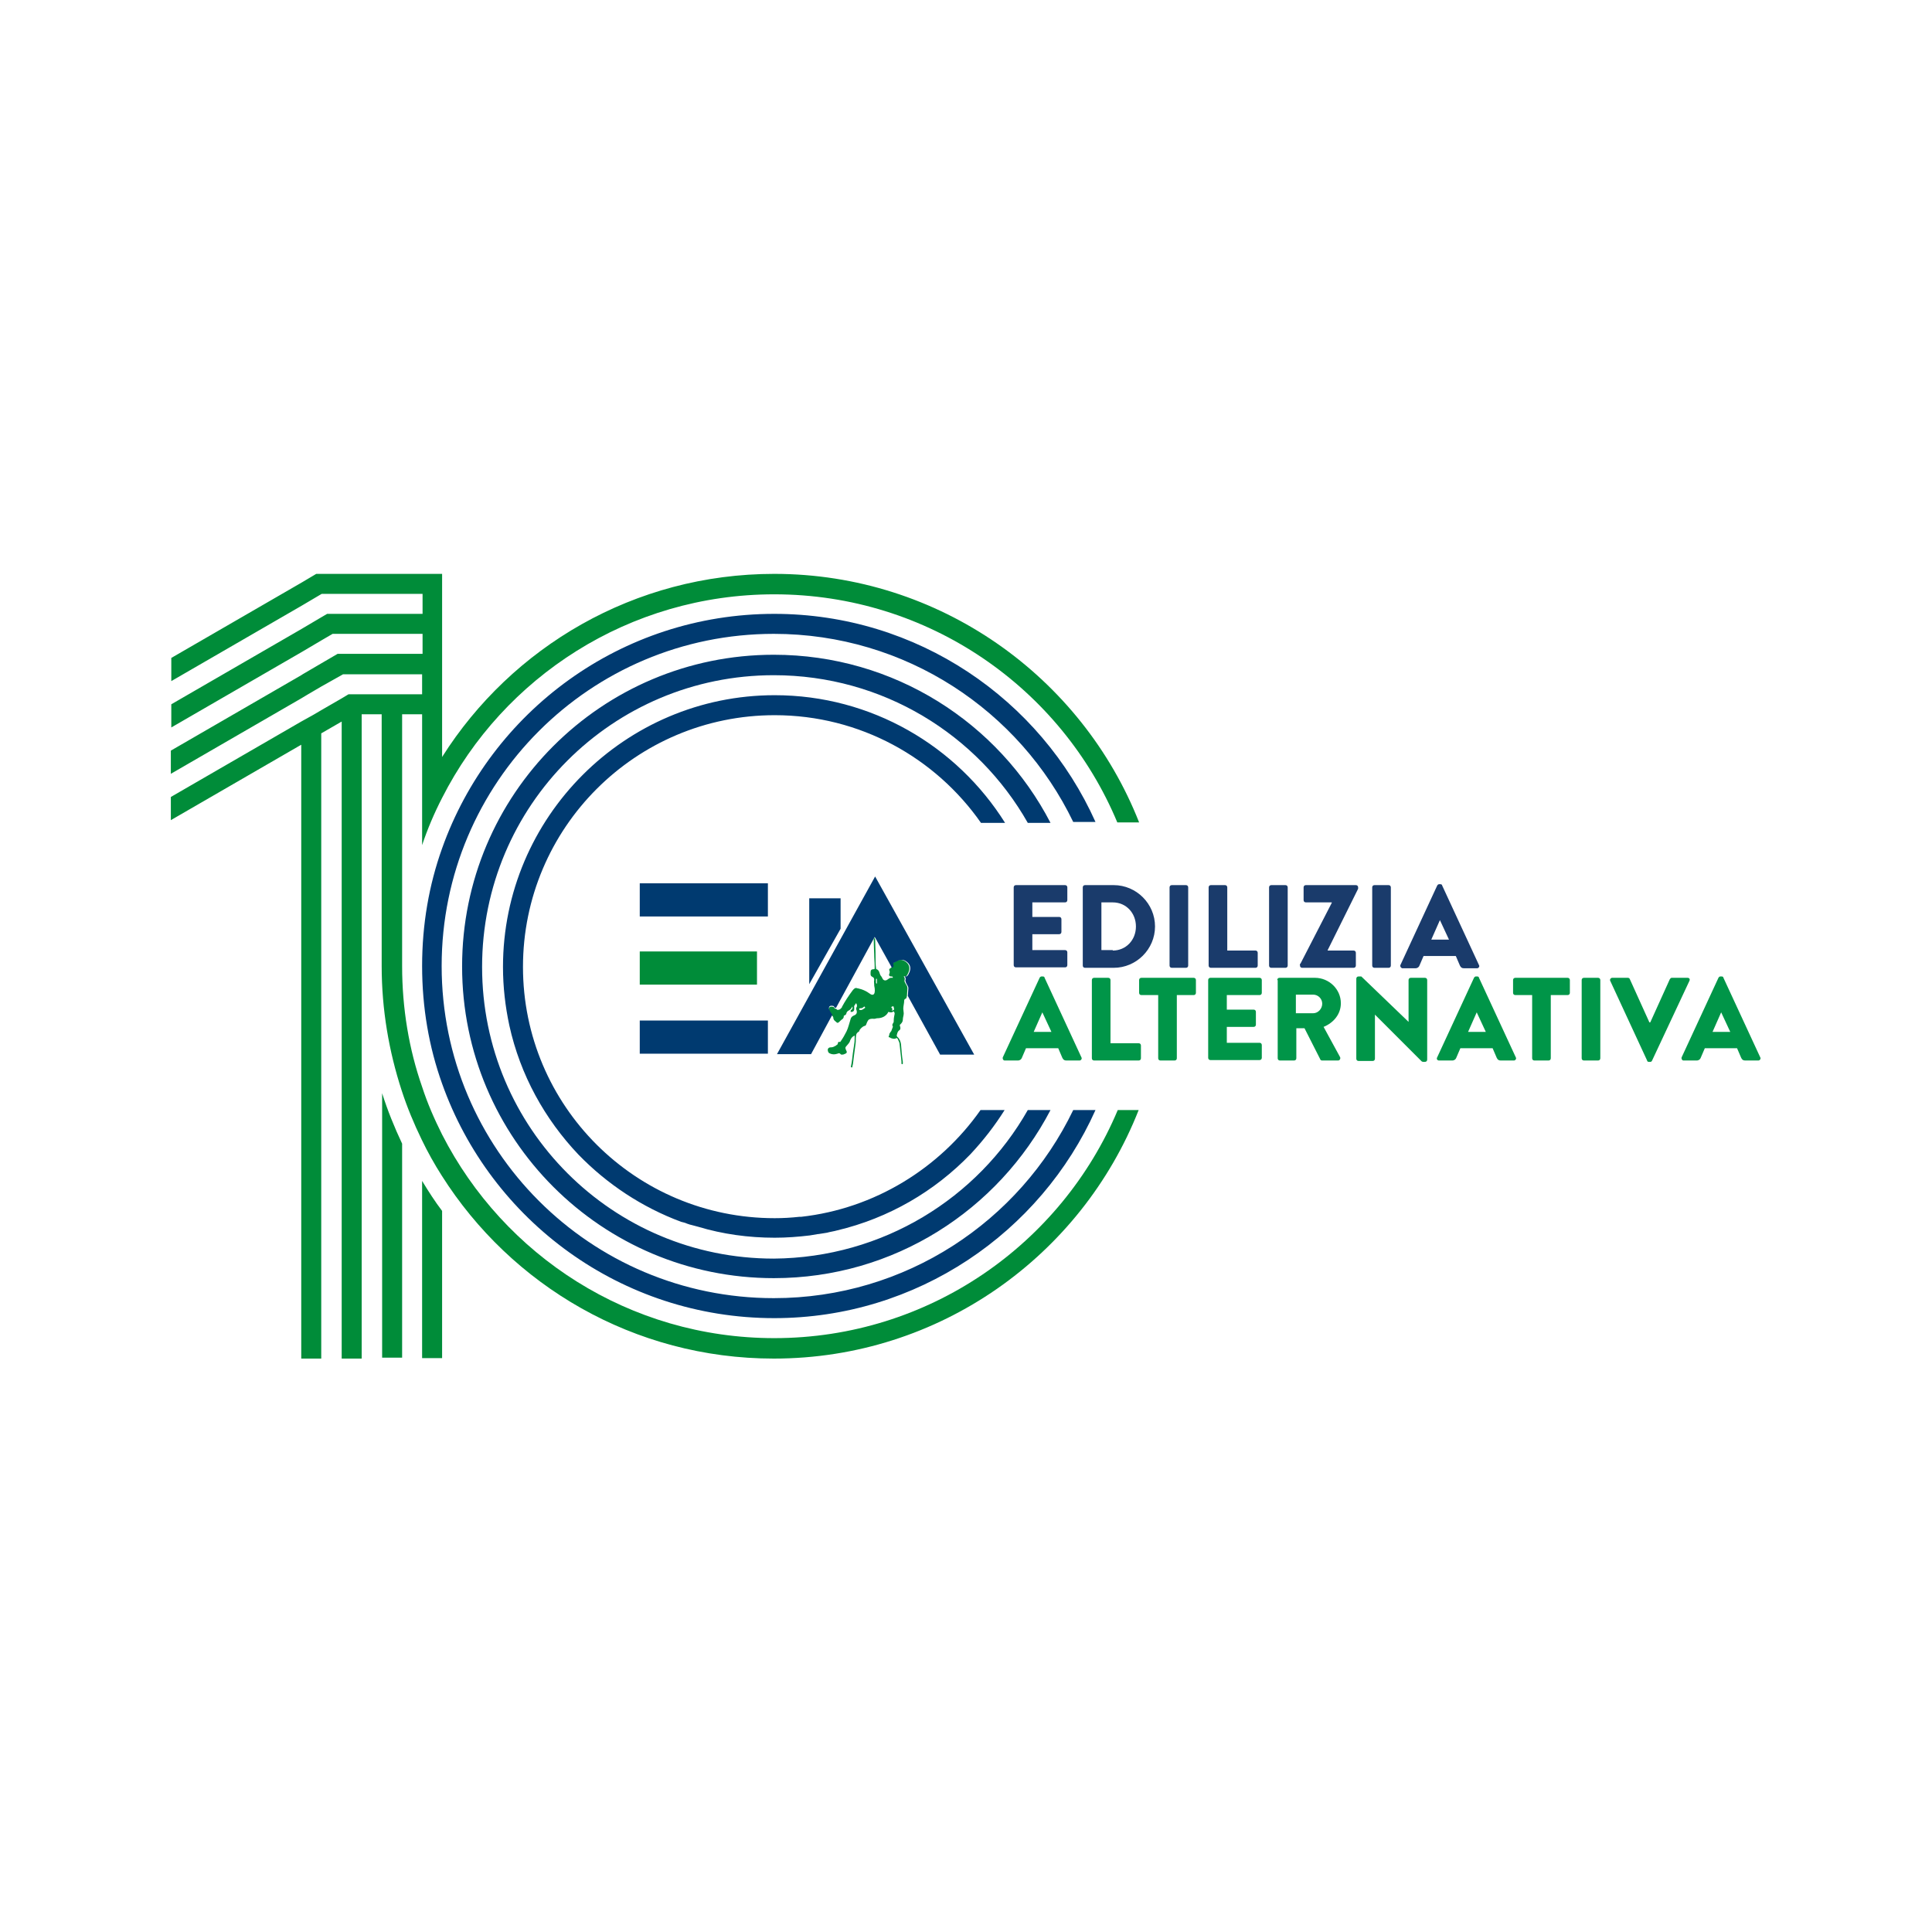 <?xml version="1.0" encoding="utf-8"?>
<!-- Generator: Adobe Illustrator 28.3.0, SVG Export Plug-In . SVG Version: 6.00 Build 0)  -->
<svg version="1.1" id="Livello_1" xmlns="http://www.w3.org/2000/svg" xmlns:xlink="http://www.w3.org/1999/xlink" x="0px" y="0px"
	 viewBox="0 0 425.2 425.2" style="enable-background:new 0 0 425.2 425.2;" xml:space="preserve">
<style type="text/css">
	.st0{display:none;}
	.st1{display:inline;}
	.st2{display:inline;fill:#0F396C;}
	.st3{display:inline;fill:#44924F;}
	.st4{fill-rule:evenodd;clip-rule:evenodd;fill:#008C39;}
	.st5{fill-rule:evenodd;clip-rule:evenodd;fill:#003A70;}
	.st6{fill:#003A70;}
	.st7{fill:#1A3B6B;}
	.st8{fill:#009548;}
	.st9{fill:#008C39;}
</style>
<g class="st0">
	<g class="st1">
		<path d="M69.7,309.2h9.2v2.2H67.2v-17.6h11.3v2.2h-8.8v5.3H78v2.1h-8.3V309.2z"/>
		<path d="M83.6,293.8h6c1.1,0,2.3,0.2,3.4,0.5s2.1,0.9,3.1,1.6c0.9,0.7,1.6,1.6,2.2,2.7s0.8,2.4,0.8,4c0,1.5-0.3,2.8-0.8,3.9
			c-0.6,1.1-1.3,2-2.2,2.7c-0.9,0.7-1.9,1.3-3.1,1.6c-1.1,0.4-2.3,0.5-3.4,0.5h-6V293.8z M86,309.3h3.1c1.1,0,2-0.1,2.9-0.4
			s1.7-0.7,2.3-1.3c0.7-0.6,1.2-1.3,1.5-2.1c0.4-0.8,0.5-1.8,0.5-2.8c0-1.1-0.2-2.1-0.5-2.9c-0.4-0.8-0.9-1.5-1.5-2.1
			c-0.7-0.6-1.4-1-2.3-1.3s-1.9-0.4-2.9-0.4H86V309.3z"/>
		<path d="M106.4,311.4h-2.5v-17.6h2.5V311.4z"/>
		<path d="M114.6,309.2h7.8v2.2h-10.3v-17.6h2.5V309.2z"/>
		<path d="M128.7,311.4h-2.5v-17.6h2.5V311.4z"/>
		<path d="M146.1,296l-9.9,13.2h10.1v2.2h-13.1v-2.2l9.9-13.3h-9.7v-2.2h12.7V296z"/>
		<path d="M153.1,311.4h-2.5v-17.6h2.5V311.4z"/>
		<path d="M159.5,311.4h-2.7l7.6-17.6h2.2l7.5,17.6h-2.8l-1.8-4.3h-8.3L159.5,311.4z M162.2,304.9h6.6l-3.3-8.2L162.2,304.9z"/>
		<path d="M185.4,311.4h-2.7l7.6-17.6h2.2l7.5,17.6h-2.8l-1.8-4.3h-8.3L185.4,311.4z M188.1,304.9h6.6l-3.3-8.2L188.1,304.9z"/>
		<path d="M206.3,309.2h7.8v2.2h-10.3v-17.6h2.5V309.2z"/>
		<path d="M221.9,311.4h-2.5V296h-5.6v-2.2h13.7v2.2h-5.6L221.9,311.4L221.9,311.4z"/>
		<path d="M233.8,309.2h9.2v2.2h-11.6v-17.6h11.3v2.2h-8.8v5.3h8.3v2.1h-8.3L233.8,309.2L233.8,309.2z"/>
		<path d="M250.1,311.4h-2.5v-17.6h5.6c0.8,0,1.6,0.1,2.4,0.3c0.8,0.2,1.4,0.5,2,0.8c0.6,0.4,1,0.9,1.4,1.5c0.3,0.6,0.5,1.4,0.5,2.3
			c0,1.3-0.4,2.3-1.2,3.1c-0.8,0.8-1.8,1.3-3.1,1.5l4.9,8.1h-3l-4.5-7.8H250v7.8L250.1,311.4L250.1,311.4z M250.1,301.5h2.8
			c0.6,0,1.1,0,1.6-0.1s0.9-0.3,1.3-0.5c0.4-0.2,0.7-0.5,0.9-0.9c0.2-0.4,0.3-0.8,0.3-1.3s-0.1-1-0.3-1.3c-0.2-0.4-0.5-0.6-0.9-0.9
			c-0.4-0.2-0.8-0.4-1.3-0.5s-1-0.1-1.5-0.1h-3L250.1,301.5L250.1,301.5z"/>
		<path d="M276.8,307.9L276.8,307.9v-14h2.5v17.6h-3.1l-9.3-14.3l0,0v14.3h-2.5v-17.6h3.2L276.8,307.9z"/>
		<path d="M285.7,311.4H283l7.6-17.6h2.2l7.5,17.6h-2.8l-1.8-4.3h-8.3L285.7,311.4z M288.4,304.9h6.6l-3.3-8.2L288.4,304.9z"/>
		<path d="M308.8,311.4h-2.5V296h-5.6v-2.2h13.7v2.2h-5.6V311.4z"/>
		<path d="M320.7,311.4h-2.5v-17.6h2.5V311.4z"/>
		<path d="M332.3,308.2L332.3,308.2l5.4-14.4h2.7l-6.9,17.6h-2.3l-6.9-17.6h2.7L332.3,308.2z"/>
		<path d="M343.8,311.4h-2.7l7.6-17.6h2.2l7.5,17.6h-2.8l-1.8-4.3h-8.3L343.8,311.4z M346.4,304.9h6.6l-3.3-8.2L346.4,304.9z"/>
	</g>
	<g class="st1">
		<path d="M161,158.7"/>
	</g>
	<rect x="67.2" y="116.7" class="st2" width="112.1" height="29.1"/>
	<rect x="67.2" y="236.5" class="st2" width="112.1" height="29.1"/>
	<rect x="67.2" y="176" class="st3" width="102.5" height="29.1"/>
	<polygon class="st2" points="242.6,156.3 215.5,204.7 215.5,129.6 242.6,129.6 	"/>
	<path class="st3" d="M300.7,214.9l0.5-5.8c0.5-2.4-1.2-3.9-2-5.7c-0.4-0.9-0.6-1.7-0.2-2.6c0.5-1.2-0.2-2.1-0.6-3.3
		c1.4,0.9,2.3,0.5,3.3-1.2c0.3-0.5,0.5-1,0.8-1.5c1.9-4.2,0.9-8-3.1-10.3c-2.7-1.6-5.5-1.1-8.1,0.4c-0.8,0.4-1.4,1-2.2,1.3
		c-0.8,0.2-0.5,0.8-0.3,1.3c0.1,0.2,0.1,0.4,0.2,0.6c0,0.2,0.1,0.3,0.1,0.4v0.1c0,0.2,0,0.3,0,0.4l0,0c0,0.1,0,0.3-0.1,0.4l0,0
		c0,0.1-0.1,0.3-0.2,0.4l0,0c-0.1,0.1-0.2,0.2-0.3,0.3l0,0c-0.1,0.1-0.2,0.2-0.4,0.3l0,0c-0.1,0.1-0.3,0.2-0.5,0.3l0,0l0,0
		c0,0,0,0-0.1,0c-0.4,0.3-0.8,0.6-1.2,0.9c-0.3,0.3-0.4,0.6-0.2,1c0.7,1.3,0.2,2.5-0.1,3.7c-0.3,0.8,0,1.2,0.6,1.6
		c0.5,0.3,1.2,0.5,1.8,0.5c0.5,0,0.8,0.2,0.7,0.8c-0.1,0.5-0.4,0.4-0.8,0.3c-1.7-0.4-2.7,0.9-3.8,1.7c-1.7,1.1-3.5,0.8-4.3-1
		c-0.3-0.8-0.7-1.5-1.3-2.1c-0.6-0.6-0.8-1.6-1-2.5c-0.5-1.6-1-3.2-2.9-3.7c-0.4-0.1-0.4-0.6-0.4-1c-0.3-3-0.3-6-0.4-9.1
		c0-1-0.2-7.7-0.4-16.2l0,0l-1-1.8c0.2,8.2,0.3,14.5,0.3,15.1c0.1,3.4,0.3,6.8,0.4,10.3c0,0.6,0.1,1.3,0.2,1.9
		c0.1,0.5,0,0.7-0.7,0.7c-2.1-0.2-2.9,0.6-2.9,2.8c0,0.5-0.2,1-0.1,1.6c0,1,0.5,1.8,1.4,2.2c1.1,0.6,1.7,1.2,1.4,2.6
		c-0.3,1.2,0.1,2.5,0.2,3.8c0,0.4-0.1,0.4,0,0.8c1.6,7.3-0.6,9.9-4.5,6.6c-4.8-3.7-10.5-4.4-10.5-4.4c-1.8-0.6-3,0.2-4,1.6
		c-3.6,4.6-6.7,9.5-9.5,14.6c0,0.1-0.1,0.2-0.2,0.2c-0.2,0.1-0.3,0.2-0.4,0.4c-1.5,2.2-2.4,1.6-2.4,1.6c-0.6,0.3-1.3,0.2-1.9-0.3
		c-0.2-0.1-0.3-0.2-0.5-0.3c-0.1,0-0.1,0-0.2,0c-0.1,0-0.1,0-0.2,0c-1.3,0.1-0.9-1.2-1.9-1.5c-5-1-3.6,3.3-3.6,3.3
		c0.2,0.4,0.3,0.7,0.5,1.1l0,0c0.2,0.4,0.4,0.7,0.6,1.1l0,0c0.2,0.3,0.4,0.7,0.7,1l0,0c0.3,0.3,0.5,0.6,0.8,0.9
		c0.1,0.1,0.2,0.2,0.4,0.3c0.5,0.4,0.6,0.9,0.6,1.6c0,1.4,0.9,2.3,1.8,3.2c1.5,1.5,1.9,1.5,3.5,0c0.9-0.9,1.8-1.7,2.6-2.6
		c0.5-0.5,1-1.1,0.9-1.9c0-0.4,0.1-0.7,0.5-0.8c1.2-0.3,1.8-1.2,2.1-2.3c0.2-0.7,0.6-1.3,1.2-1.6c1.8-0.9,3.1-2.2,4-4.1
		c0.5,1.6,0.2,2.4-1.1,3c-0.5,0.2-0.6,0.6-0.5,1c0,0.6,0.5,0.6,0.9,0.6c1.3,0,2.4-0.9,2.5-2.3c0.1-0.7,0.2-1.4,0-2
		c-0.2-1.2,0.7-1.8,1.2-2.6c0.2-0.3,0.5-0.2,0.7,0.1c0.5,1.1,0.8,2.2,0,3.3c-0.5,0.7-0.5,1.6-0.2,2.4c0.9,2.5-0.1,4-2.3,4.9
		c-1.6,0.7-2.2,1.7-2.7,3.3c-1.2,3.6-2,7.4-3.7,10.9c-1.5,3.1-3.3,5.9-5.1,8.8c-0.2,0.4-0.5,0.7-1,0.6c-1-0.2-1.5,0.3-1.4,1.2
		c0,0.8-0.4,1.3-1,1.7c-0.5,0.3-0.9,0.6-1.4,0.9c-1.2,0.8-2.4,1.4-3.9,1.3s-2.6,1.1-2.6,2.6c0,0.8,0.3,1.4,1,1.8
		c2.4,1.5,5,1.5,7.7,0.8c1-0.3,1.8-0.7,2.6,0.3c0.2,0.3,0.6,0.2,0.9,0.2c0.8-0.1,1.6-0.1,2.4-0.4c2.2-0.7,2.6-1.5,1.8-3.7
		c-0.2-0.5-0.3-0.9-0.5-1.4c-0.2-0.9,0-1.6,0.7-2.3c1.3-1.4,2.7-2.9,3.4-4.8c0.6-2.1,2-3.4,4-4.5c0,2.6,0,5.1-0.4,7.5
		c-0.4,2.6-0.6,5.3-1,7.9c-0.5,3.7-0.7,7.5-1.6,11.2c-0.1,0.4-0.4,1,0.2,1.2c0.7,0.2,0.7-0.5,0.8-1c0.7-2.6,0.8-5.4,1.2-8.1
		c0.6-4,1-7.9,1.5-11.9c0.3-2.3,0.2-4.6,0.2-6.8c0.1-1.6,0.8-2.8,2.1-3.7c0.3-0.2,0.7-0.4,0.7-0.7c0.3-1.3,1.4-1.9,2.1-2.8
		c0.7-0.8,1.4-1.3,2.4-1.4c1.1-0.2,1.7-0.8,2-1.8c0.4-1.1,0.6-2.2,1.6-3c1.3-1.1,2.8-1.1,4.3-1.1c0,0,0.5,0.3,3.3-0.2
		c8.1,0,9.9-5.6,9.9-5.6c1.6,0.3,3.1,0.6,4.6-0.3c0.1,0,0.1-0.1,0.3-0.1c0.4,0.6,0.9,1,0.7,1.8c-0.6,2-0.7,4-0.9,6
		c-0.1,0.7-0.2,1.6-0.6,2.1c-0.8,1-1.2,1.9-0.4,3c0.1,0.1,0,0.3,0,0.4c-0.6,1-0.9,2.1-1.1,3.3c-0.1,0.4-0.4,0.8-0.7,1.1l-1.4,1.8
		c0.2,0.6-0.2,1.1-0.3,1.6c-0.1,0.7-0.3,1.3,0.8,1.4c0.5,0,0.9,0.6,1.4,0.8c1.3,0.4,2.6,0.7,3.9,0c0.8-0.4,1.3-0.1,1.7,0.6
		c0.9,1.4,1.4,3,1.6,4.6c0.5,4.9,1,9.8,1.7,14.7c0.1,0.5,0,1,0,1.6c0,0.4,0.1,0.9,0.7,0.9c0.5,0,0.5-0.3,0.6-0.6
		c0-0.5,0-0.9-0.1-1.3c-0.7-5.1-1.2-10.2-1.7-15.3c-0.3-2.5-1.2-4.7-3-6.5c-0.6-0.6-0.6-1.1-0.4-1.8c0.3-1.6,0.9-3,2.3-4.1
		c0.9-0.7,1-2,0.3-3c-0.5-0.8-0.5-1.4,0.2-2.1c1.1-1.1,2-2.3,2.1-4c0.1-1.8,0.9-3.6,0.7-5.5c-0.1-1.3-0.3-2.6-0.2-4
		c0.2-2.4,0.9-4.8,0.7-7.2c-0.1-0.7,0.5-1.2,1-1.5c0.3-0.3,0.7-0.5,0.8-0.9L300.7,214.9L300.7,214.9z M263.9,225.3
		c-1.2,0.7-2.2,2-3.9,2c-0.4-0.2-1.1-0.1-1.1-0.8s0.6-0.8,1.1-0.9c1-0.1,1.9-0.5,2.6-1.3c0.5-0.6,0.8,0.2,1.2,0.4
		C264,224.8,264.2,225.1,263.9,225.3z M273.5,203.3c0-0.9,0-1.8,0-2.7c0-0.3,0.1-0.6,0.5-0.6c0.3,0,0.5,0.2,0.5,0.5
		c0.1,1.2,0.1,2.5,0.2,3.9C274.2,204.1,273.5,204.1,273.5,203.3z M287.1,227.6c0.7-0.7,1.2-1.2,0.4-2c-0.8-0.8-0.6-1.2,0.4-1.6
		c1.1-0.4,1,0.5,1.2,1C289.8,226.9,289.1,227.7,287.1,227.6z"/>
	<path class="st2" d="M272.9,110.9l-85.5,155.3H217l18.7-34.3c-1.3-1.1-2-2.6-2.6-4.2c0,0-1.4-4.3,3.6-3.3c1,0.3,0.6,1.6,1.9,1.5
		c0.2,0,0.3,0,0.4,0.1l33.7-61.9l1,1.8l13.8,25c1.4-0.9,1.7-1.7,1.1-3.4c-0.1-0.5-0.4-1.1,0.3-1.3c0.8-0.3,1.5-0.8,2.2-1.3
		c2.6-1.5,5.4-2,8.1-0.4c4,2.3,5,6.1,3.1,10.3c-0.2,0.5-0.5,1-0.8,1.5c-0.9,1.7-1.8,2.1-3.3,1.2c0.4,1.1,1.1,2.1,0.6,3.3
		c-0.4,0.9-0.1,1.7,0.2,2.6c0.8,1.9,2.5,3.3,2,5.7l-0.5,5.8l28.2,51.3h29.6L272.9,110.9z"/>
</g>
<g>
	<path class="st4" d="M88.5,294.5v-42.8c-1.7-3.6-3.2-7.3-4.4-11.1v53.8v4.4h4.4V294.5z M97.3,299v-32.5c-1.6-2.1-3-4.3-4.4-6.6
		v34.6v4.4H97.3z M170.4,294.5c-31.9,0-59.5-18.2-73.1-44.8c-1.7-3.4-3.2-6.8-4.4-10.5c-2.9-8.3-4.4-17.3-4.4-26.6v-55.4h4.4V186
		c1.2-3.6,2.7-7.1,4.4-10.4c13.5-26.6,41.2-44.8,73.1-44.8c34,0,63.2,20.7,75.5,50.2h4.8c-12.6-32-43.9-54.7-80.3-54.7
		c-30.8,0-57.8,16.1-73.1,40.3v-40.3H69.6l-3.2,1.9l-28.7,16.6v5.1l28.7-16.6l4.4-2.6h22.2v4.4h-21l-1.2,0.7l-4.4,2.6l-28.7,16.6
		v5.1l28.7-16.6l4.4-2.6l2.4-1.4h19.8v4.4H74.3l-3.6,2.1l-4.1,2.4l-0.3,0.2l-28.7,16.6v5.1l28.7-16.6l1.5-0.9l2.9-1.7l4.8-2.7h17.4
		v4.4H76.7l-1.5,0.9l-4.5,2.6l-1.7,1l-2.7,1.5l-28.7,16.6v5.1l28.7-16.6V299h4.4V161.4l4.5-2.6V299h4.4V157.2H84v55.4
		c0,9.6,1.6,18.8,4.4,27.4c1.2,3.7,2.7,7.3,4.4,10.8c1.3,2.7,2.8,5.4,4.4,7.9c15.3,24.2,42.3,40.3,73.1,40.3
		c36.5,0,67.7-22.7,80.3-54.7H246C233.6,273.8,204.4,294.5,170.4,294.5"/>
	<path class="st5" d="M241.1,244.3c-12.1,27-39.3,45.8-70.7,45.8c-33.7,0-62.4-21.5-73.1-51.6c-2.9-8.1-4.4-16.8-4.4-25.9
		c0-9.1,1.5-17.8,4.4-25.9c10.7-30.1,39.4-51.6,73.1-51.6c31.5,0,58.6,18.8,70.7,45.8h-4.9c-11.8-24.5-36.9-41.4-65.9-41.4
		c-40.4,0-73.1,32.7-73.1,73.1c0,40.4,32.7,73.1,73.1,73.1c29,0,54.1-16.9,65.9-41.4H241.1z"/>
	<path class="st5" d="M226.2,244.3h5c-11.5,22-34.4,37-60.9,37c-37.9,0-68.6-30.7-68.6-68.6c0-37.9,30.7-68.6,68.6-68.6
		c26.5,0,49.5,15,60.9,37h-5c-11-19.4-31.9-32.5-55.9-32.5c-35.5,0-64.2,28.7-64.2,64.2c0,35.5,28.7,64.2,64.2,64.2
		C194.3,276.8,215.2,263.7,226.2,244.3"/>
	<path class="st5" d="M215.8,244.3h5.3c-2.2,3.5-4.7,6.7-7.5,9.7c-7.9,8.2-18,14.1-29.4,16.8c-0.7,0.2-1.5,0.3-2.2,0.5
		c-0.6,0.1-1.3,0.2-1.9,0.3h-0.1c-0.6,0.1-1.2,0.2-1.8,0.3c-2.5,0.3-5.1,0.5-7.7,0.5c-5.8,0-11.5-0.8-16.8-2.4
		c-0.5-0.1-1-0.3-1.5-0.4c-0.1,0-0.3-0.1-0.4-0.1c-0.2-0.1-0.4-0.1-0.6-0.2c-0.4-0.2-0.9-0.3-1.3-0.4c-8.6-3.2-16.3-8.3-22.6-14.8
		c-7.4-7.8-12.8-17.5-15.2-28.4c-0.9-4.2-1.4-8.5-1.4-12.9c0-32.9,26.8-59.8,59.8-59.8c21.3,0,40.1,11.2,50.7,28.1h-5.3
		c-10-14.3-26.6-23.7-45.4-23.7c-30.6,0-55.4,24.8-55.4,55.4c0,30.6,24.8,55.3,55.4,55.3c1.8,0,3.6-0.1,5.4-0.3h0.1
		c0.1,0,0.2,0,0.3,0C192.5,266,206.8,257.1,215.8,244.3"/>
	<rect x="140.8" y="194.4" class="st6" width="28.2" height="7.3"/>
	<path class="st7" d="M223.1,195.3c0-0.3,0.2-0.5,0.5-0.5h10.8c0.3,0,0.5,0.2,0.5,0.5v2.8c0,0.3-0.2,0.5-0.5,0.5h-7.2v3.2h5.9
		c0.3,0,0.5,0.2,0.5,0.5v2.8c0,0.3-0.2,0.5-0.5,0.5h-5.9v3.5h7.2c0.3,0,0.5,0.2,0.5,0.5v2.8c0,0.3-0.2,0.5-0.5,0.5h-10.8
		c-0.3,0-0.5-0.2-0.5-0.5V195.3z"/>
	<path class="st7" d="M238.3,195.3c0-0.3,0.2-0.5,0.5-0.5h6.3c5,0,9.1,4.1,9.1,9.1c0,5-4.1,9.1-9.1,9.1h-6.3c-0.3,0-0.5-0.2-0.5-0.5
		V195.3z M244.9,209.2c2.9,0,5.1-2.3,5.1-5.3c0-2.9-2.1-5.3-5.1-5.3h-2.5v10.5H244.9z"/>
	<path class="st7" d="M257.4,195.3c0-0.3,0.2-0.5,0.5-0.5h3.1c0.3,0,0.5,0.2,0.5,0.5v17.2c0,0.3-0.2,0.5-0.5,0.5h-3.1
		c-0.3,0-0.5-0.2-0.5-0.5V195.3z"/>
	<path class="st7" d="M266,195.3c0-0.3,0.2-0.5,0.5-0.5h3.1c0.3,0,0.5,0.2,0.5,0.5v13.9h6.2c0.3,0,0.5,0.2,0.5,0.5v2.8
		c0,0.3-0.2,0.5-0.5,0.5h-9.8c-0.3,0-0.5-0.2-0.5-0.5V195.3z"/>
	<path class="st7" d="M279.3,195.3c0-0.3,0.2-0.5,0.5-0.5h3.1c0.3,0,0.5,0.2,0.5,0.5v17.2c0,0.3-0.2,0.5-0.5,0.5h-3.1
		c-0.3,0-0.5-0.2-0.5-0.5V195.3z"/>
	<path class="st7" d="M286.2,212.1l6.9-13.4v-0.1h-5.7c-0.3,0-0.5-0.2-0.5-0.5v-2.8c0-0.3,0.2-0.5,0.5-0.5h11c0.3,0,0.5,0.2,0.5,0.5
		v0.3l-6.7,13.5v0.1h5.7c0.3,0,0.5,0.2,0.5,0.5v2.8c0,0.3-0.2,0.5-0.5,0.5h-11.3c-0.3,0-0.5-0.2-0.5-0.5V212.1z"/>
	<path class="st7" d="M302,195.3c0-0.3,0.2-0.5,0.5-0.5h3.1c0.3,0,0.5,0.2,0.5,0.5v17.2c0,0.3-0.2,0.5-0.5,0.5h-3.1
		c-0.3,0-0.5-0.2-0.5-0.5V195.3z"/>
	<path class="st7" d="M308.2,212.4l8.1-17.5c0.1-0.2,0.3-0.3,0.4-0.3h0.3c0.2,0,0.4,0.1,0.4,0.3l8.1,17.5c0.2,0.3-0.1,0.7-0.4,0.7
		h-2.9c-0.5,0-0.7-0.2-0.9-0.6l-0.9-2.1h-7.1l-0.9,2.1c-0.1,0.3-0.4,0.6-0.9,0.6h-2.9C308.3,213,308.1,212.7,308.2,212.4
		 M318.9,206.8l-2-4.3h0l-1.9,4.3H318.9z"/>
	<path class="st8" d="M220.7,232.7l8.1-17.5c0.1-0.2,0.3-0.3,0.4-0.3h0.3c0.2,0,0.4,0.1,0.4,0.3l8.1,17.5c0.2,0.3-0.1,0.7-0.4,0.7
		h-2.9c-0.5,0-0.7-0.2-0.9-0.6l-0.9-2.1h-7.1l-0.9,2.1c-0.1,0.3-0.4,0.6-0.9,0.6h-2.9C220.8,233.4,220.6,233,220.7,232.7
		 M231.4,227.1l-2-4.3h0l-1.9,4.3H231.4z"/>
	<path class="st8" d="M240.3,215.7c0-0.3,0.2-0.5,0.5-0.5h3.1c0.3,0,0.5,0.2,0.5,0.5v13.9h6.2c0.3,0,0.5,0.2,0.5,0.5v2.8
		c0,0.3-0.2,0.5-0.5,0.5h-9.8c-0.3,0-0.5-0.2-0.5-0.5V215.7z"/>
	<path class="st8" d="M254.9,219h-3.7c-0.3,0-0.5-0.2-0.5-0.5v-2.8c0-0.3,0.2-0.5,0.5-0.5h11.5c0.3,0,0.5,0.2,0.5,0.5v2.8
		c0,0.3-0.2,0.5-0.5,0.5H259v13.9c0,0.3-0.2,0.5-0.5,0.5h-3.1c-0.3,0-0.5-0.2-0.5-0.5V219z"/>
	<path class="st8" d="M265.9,215.7c0-0.3,0.2-0.5,0.5-0.5h10.8c0.3,0,0.5,0.2,0.5,0.5v2.8c0,0.3-0.2,0.5-0.5,0.5h-7.2v3.2h5.9
		c0.3,0,0.5,0.2,0.5,0.5v2.8c0,0.3-0.2,0.5-0.5,0.5h-5.9v3.5h7.2c0.3,0,0.5,0.2,0.5,0.5v2.8c0,0.3-0.2,0.5-0.5,0.5h-10.8
		c-0.3,0-0.5-0.2-0.5-0.5V215.7z"/>
	<path class="st8" d="M281.1,215.7c0-0.3,0.2-0.5,0.5-0.5h7.8c3.1,0,5.7,2.5,5.7,5.6c0,2.4-1.6,4.3-3.8,5.2l3.6,6.6
		c0.2,0.3,0,0.8-0.4,0.8h-3.5c-0.2,0-0.4-0.1-0.4-0.2l-3.5-6.9h-1.8v6.6c0,0.3-0.2,0.5-0.5,0.5h-3.1c-0.3,0-0.5-0.2-0.5-0.5V215.7z
		 M289,223c1.1,0,2-1,2-2.1c0-1.1-0.9-2-2-2h-3.8v4.1H289z"/>
	<path class="st8" d="M298.5,215.4c0-0.3,0.2-0.5,0.5-0.5h0.6l10.4,10h0v-9.2c0-0.3,0.2-0.5,0.5-0.5h3.1c0.3,0,0.5,0.2,0.5,0.5v17.5
		c0,0.3-0.2,0.5-0.5,0.5h-0.4c-0.1,0-0.3-0.1-0.3-0.1l-10.3-10.3h0v9.7c0,0.3-0.2,0.5-0.5,0.5H299c-0.3,0-0.5-0.2-0.5-0.5
		L298.5,215.4z"/>
	<path class="st8" d="M316.3,232.7l8.1-17.5c0.1-0.2,0.3-0.3,0.4-0.3h0.3c0.2,0,0.4,0.1,0.4,0.3l8.1,17.5c0.2,0.3-0.1,0.7-0.4,0.7
		h-2.9c-0.5,0-0.7-0.2-0.9-0.6l-0.9-2.1h-7.1l-0.9,2.1c-0.1,0.3-0.4,0.6-0.9,0.6h-2.9C316.3,233.4,316.1,233,316.3,232.7 M327,227.1
		l-2-4.3h0l-1.9,4.3H327z"/>
	<path class="st8" d="M337.2,219h-3.7c-0.3,0-0.5-0.2-0.5-0.5v-2.8c0-0.3,0.2-0.5,0.5-0.5h11.5c0.3,0,0.5,0.2,0.5,0.5v2.8
		c0,0.3-0.2,0.5-0.5,0.5h-3.7v13.9c0,0.3-0.2,0.5-0.5,0.5h-3.1c-0.3,0-0.5-0.2-0.5-0.5V219z"/>
	<path class="st8" d="M348.1,215.7c0-0.3,0.2-0.5,0.5-0.5h3.1c0.3,0,0.5,0.2,0.5,0.5v17.2c0,0.3-0.2,0.5-0.5,0.5h-3.1
		c-0.3,0-0.5-0.2-0.5-0.5V215.7z"/>
	<path class="st8" d="M354.4,215.9c-0.2-0.3,0.1-0.7,0.4-0.7h3.5c0.2,0,0.4,0.2,0.4,0.3l4.3,9.5h0.2l4.3-9.5
		c0.1-0.1,0.2-0.3,0.4-0.3h3.5c0.4,0,0.6,0.3,0.4,0.7l-8.2,17.5c-0.1,0.2-0.2,0.3-0.4,0.3h-0.3c-0.2,0-0.4-0.1-0.4-0.3L354.4,215.9z
		"/>
	<path class="st8" d="M370.1,232.7l8.1-17.5c0.1-0.2,0.3-0.3,0.4-0.3h0.3c0.2,0,0.4,0.1,0.4,0.3l8.1,17.5c0.2,0.3-0.1,0.7-0.4,0.7
		h-2.9c-0.5,0-0.7-0.2-0.9-0.6l-0.9-2.1h-7.1l-0.9,2.1c-0.1,0.3-0.4,0.6-0.9,0.6h-2.9C370.2,233.4,370,233,370.1,232.7 M380.8,227.1
		l-2-4.3h0l-1.9,4.3H380.8z"/>
	<rect x="140.8" y="224.6" class="st6" width="28.2" height="7.3"/>
	<rect x="140.8" y="209.4" class="st9" width="25.8" height="7.3"/>
	<polygon class="st6" points="185,204.4 178.1,216.6 178.1,197.7 185,197.7 	"/>
	<path class="st9" d="M199.6,219.2l0.1-1.5c0.1-0.6-0.3-1-0.5-1.4c-0.1-0.2-0.2-0.4-0.1-0.7c0.1-0.3-0.1-0.5-0.2-0.8
		c0.4,0.2,0.6,0.1,0.8-0.3c0.1-0.1,0.1-0.3,0.2-0.4c0.5-1.1,0.2-2-0.8-2.6c-0.7-0.4-1.4-0.3-2,0.1c-0.2,0.1-0.4,0.3-0.6,0.3
		c-0.2,0.1-0.1,0.2-0.1,0.3c0,0.1,0,0.1,0,0.1c0,0,0,0.1,0,0.1c0,0,0,0,0,0c0,0,0,0.1,0,0.1c0,0,0,0,0,0c0,0,0,0.1,0,0.1v0
		c0,0,0,0.1,0,0.1l0,0c0,0,0,0.1-0.1,0.1c0,0,0,0,0,0c0,0-0.1,0.1-0.1,0.1c0,0,0,0,0,0c0,0-0.1,0.1-0.1,0.1c0,0,0,0,0,0c0,0,0,0,0,0
		c-0.1,0.1-0.2,0.1-0.3,0.2c-0.1,0.1-0.1,0.2-0.1,0.3c0.2,0.3,0.1,0.6,0,0.9c-0.1,0.2,0,0.3,0.1,0.4c0.1,0.1,0.3,0.1,0.5,0.1
		c0.1,0,0.2,0.1,0.2,0.2c0,0.1-0.1,0.1-0.2,0.1c-0.4-0.1-0.7,0.2-1,0.4c-0.4,0.3-0.9,0.2-1.1-0.3c-0.1-0.2-0.2-0.4-0.3-0.5
		c-0.2-0.2-0.2-0.4-0.3-0.6c-0.1-0.4-0.3-0.8-0.7-0.9c-0.1,0-0.1-0.2-0.1-0.2c-0.1-0.8-0.1-1.5-0.1-2.3c0-0.2,0-1.9-0.1-4.1
		l-0.3-0.5c0,2.1,0.1,3.6,0.1,3.8c0,0.9,0.1,1.7,0.1,2.6c0,0.2,0,0.3,0,0.5c0,0.1,0,0.2-0.2,0.2c-0.5,0-0.7,0.2-0.7,0.7
		c0,0.1,0,0.3,0,0.4c0,0.3,0.1,0.4,0.4,0.6c0.3,0.1,0.4,0.3,0.4,0.7c-0.1,0.3,0,0.6,0,1c0,0.1,0,0.1,0,0.2c0.4,1.8-0.1,2.5-1.1,1.7
		c-1.2-0.9-2.6-1.1-2.6-1.1c-0.5-0.2-0.7,0.1-1,0.4c-0.9,1.2-1.7,2.4-2.4,3.7c0,0,0,0,0,0.1c0,0-0.1,0.1-0.1,0.1
		c-0.4,0.5-0.6,0.4-0.6,0.4c-0.2,0.1-0.3,0.1-0.5-0.1c0,0-0.1-0.1-0.1-0.1c0,0,0,0,0,0c0,0,0,0-0.1,0c-0.3,0-0.2-0.3-0.5-0.4
		c-1.3-0.3-0.9,0.8-0.9,0.8c0,0.1,0.1,0.2,0.1,0.3c0,0,0,0,0,0c0,0.1,0.1,0.2,0.1,0.3c0,0,0,0,0,0c0.1,0.1,0.1,0.2,0.2,0.3
		c0,0,0,0,0,0c0.1,0.1,0.1,0.2,0.2,0.2c0,0,0.1,0.1,0.1,0.1c0.1,0.1,0.2,0.2,0.2,0.4c0,0.3,0.2,0.6,0.5,0.8c0.4,0.4,0.5,0.4,0.9,0
		c0.2-0.2,0.4-0.4,0.7-0.6c0.1-0.1,0.2-0.3,0.2-0.5c0-0.1,0-0.2,0.1-0.2c0.3-0.1,0.5-0.3,0.5-0.6c0.1-0.2,0.2-0.3,0.3-0.4
		c0.5-0.2,0.8-0.6,1-1c0.1,0.4,0,0.6-0.3,0.8c-0.1,0.1-0.1,0.1-0.1,0.3c0,0.1,0.1,0.1,0.2,0.1c0.3,0,0.6-0.2,0.6-0.6
		c0-0.2,0-0.3,0-0.5c-0.1-0.3,0.2-0.4,0.3-0.7c0-0.1,0.1-0.1,0.2,0c0.1,0.3,0.2,0.5,0,0.8c-0.1,0.2-0.1,0.4,0,0.6
		c0.2,0.6,0,1-0.6,1.2c-0.4,0.2-0.6,0.4-0.7,0.8c-0.3,0.9-0.5,1.9-0.9,2.7c-0.4,0.8-0.8,1.5-1.3,2.2c-0.1,0.1-0.1,0.2-0.2,0.1
		c-0.2-0.1-0.4,0.1-0.4,0.3c0,0.2-0.1,0.3-0.3,0.4c-0.1,0.1-0.2,0.2-0.3,0.2c-0.3,0.2-0.6,0.3-1,0.3c-0.4,0-0.7,0.3-0.6,0.7
		c0,0.2,0.1,0.3,0.2,0.5c0.6,0.4,1.3,0.4,1.9,0.2c0.2-0.1,0.5-0.2,0.7,0.1c0.1,0.1,0.2,0.1,0.2,0.1c0.2,0,0.4,0,0.6-0.1
		c0.6-0.2,0.7-0.4,0.4-0.9c0-0.1-0.1-0.2-0.1-0.3c-0.1-0.2,0-0.4,0.2-0.6c0.3-0.4,0.7-0.7,0.8-1.2c0.2-0.5,0.5-0.9,1-1.1
		c0,0.7,0,1.3-0.1,1.9c-0.1,0.7-0.2,1.3-0.3,2c-0.1,0.9-0.2,1.9-0.4,2.8c0,0.1-0.1,0.3,0.1,0.3c0.2,0.1,0.2-0.1,0.2-0.2
		c0.2-0.7,0.2-1.4,0.3-2c0.1-1,0.3-2,0.4-3c0.1-0.6,0-1.1,0.1-1.7c0-0.4,0.2-0.7,0.5-0.9c0.1,0,0.2-0.1,0.2-0.2
		c0.1-0.3,0.3-0.5,0.5-0.7c0.2-0.2,0.4-0.3,0.6-0.4c0.3,0,0.4-0.2,0.5-0.5c0.1-0.3,0.2-0.5,0.4-0.8c0.3-0.3,0.7-0.3,1.1-0.3
		c0,0,0.1,0.1,0.8-0.1c2,0,2.5-1.4,2.5-1.4c0.4,0.1,0.8,0.2,1.1-0.1c0,0,0,0,0.1,0c0.1,0.1,0.2,0.3,0.2,0.5c-0.1,0.5-0.2,1-0.2,1.5
		c0,0.2,0,0.4-0.1,0.5c-0.2,0.3-0.3,0.5-0.1,0.8c0,0,0,0.1,0,0.1c-0.1,0.3-0.2,0.5-0.3,0.8c0,0.1-0.1,0.2-0.2,0.3l-0.3,0.5
		c0.1,0.1,0,0.3-0.1,0.4c0,0.2-0.1,0.3,0.2,0.3c0.1,0,0.2,0.2,0.4,0.2c0.3,0.1,0.7,0.2,1,0c0.2-0.1,0.3,0,0.4,0.2
		c0.2,0.4,0.4,0.8,0.4,1.2c0.1,1.2,0.3,2.5,0.4,3.7c0,0.1,0,0.3,0,0.4c0,0.1,0,0.2,0.2,0.2c0.1,0,0.1-0.1,0.1-0.2c0-0.1,0-0.2,0-0.3
		c-0.2-1.3-0.3-2.6-0.4-3.9c-0.1-0.6-0.3-1.2-0.8-1.6c-0.1-0.1-0.2-0.3-0.1-0.5c0.1-0.4,0.2-0.8,0.6-1c0.2-0.2,0.2-0.5,0.1-0.8
		c-0.1-0.2-0.1-0.4,0.1-0.5c0.3-0.3,0.5-0.6,0.5-1c0-0.5,0.2-0.9,0.2-1.4c0-0.3-0.1-0.7-0.1-1c0-0.6,0.2-1.2,0.2-1.8
		c0-0.2,0.1-0.3,0.3-0.4c0.1-0.1,0.2-0.1,0.2-0.2L199.6,219.2z M190.4,221.8c-0.3,0.2-0.6,0.5-1,0.5c-0.1,0-0.3,0-0.3-0.2
		c0-0.2,0.1-0.2,0.3-0.2c0.3,0,0.5-0.1,0.7-0.3c0.1-0.2,0.2,0,0.3,0.1C190.4,221.7,190.4,221.7,190.4,221.8 M192.8,216.3
		c0-0.2,0-0.5,0-0.7c0-0.1,0-0.2,0.1-0.2c0.1,0,0.1,0.1,0.1,0.1c0,0.3,0,0.6,0,1C193,216.4,192.8,216.5,192.8,216.3 M196.2,222.4
		c0.2-0.2,0.3-0.3,0.1-0.5c-0.2-0.2-0.2-0.3,0.1-0.4c0.3-0.1,0.3,0.1,0.3,0.3C196.9,222.2,196.7,222.4,196.2,222.4"/>
	<path class="st6" d="M192.6,192.9l-21.6,39.1h7.5l4.7-8.7c-0.3-0.3-0.5-0.7-0.7-1.1c0,0-0.4-1.1,0.9-0.8c0.3,0.1,0.1,0.4,0.5,0.4
		c0,0,0.1,0,0.1,0l8.5-15.6l0.3,0.5l3.5,6.3c0.4-0.2,0.4-0.4,0.3-0.8c0-0.1-0.1-0.3,0.1-0.3c0.2-0.1,0.4-0.2,0.6-0.3
		c0.7-0.4,1.4-0.5,2-0.1c1,0.6,1.3,1.5,0.8,2.6c-0.1,0.1-0.1,0.3-0.2,0.4c-0.2,0.4-0.5,0.5-0.8,0.3c0.1,0.3,0.3,0.5,0.2,0.8
		c-0.1,0.2,0,0.4,0.1,0.7c0.2,0.5,0.6,0.8,0.5,1.4l-0.1,1.5l7.1,12.9h7.5L192.6,192.9z"/>
</g>
</svg>
